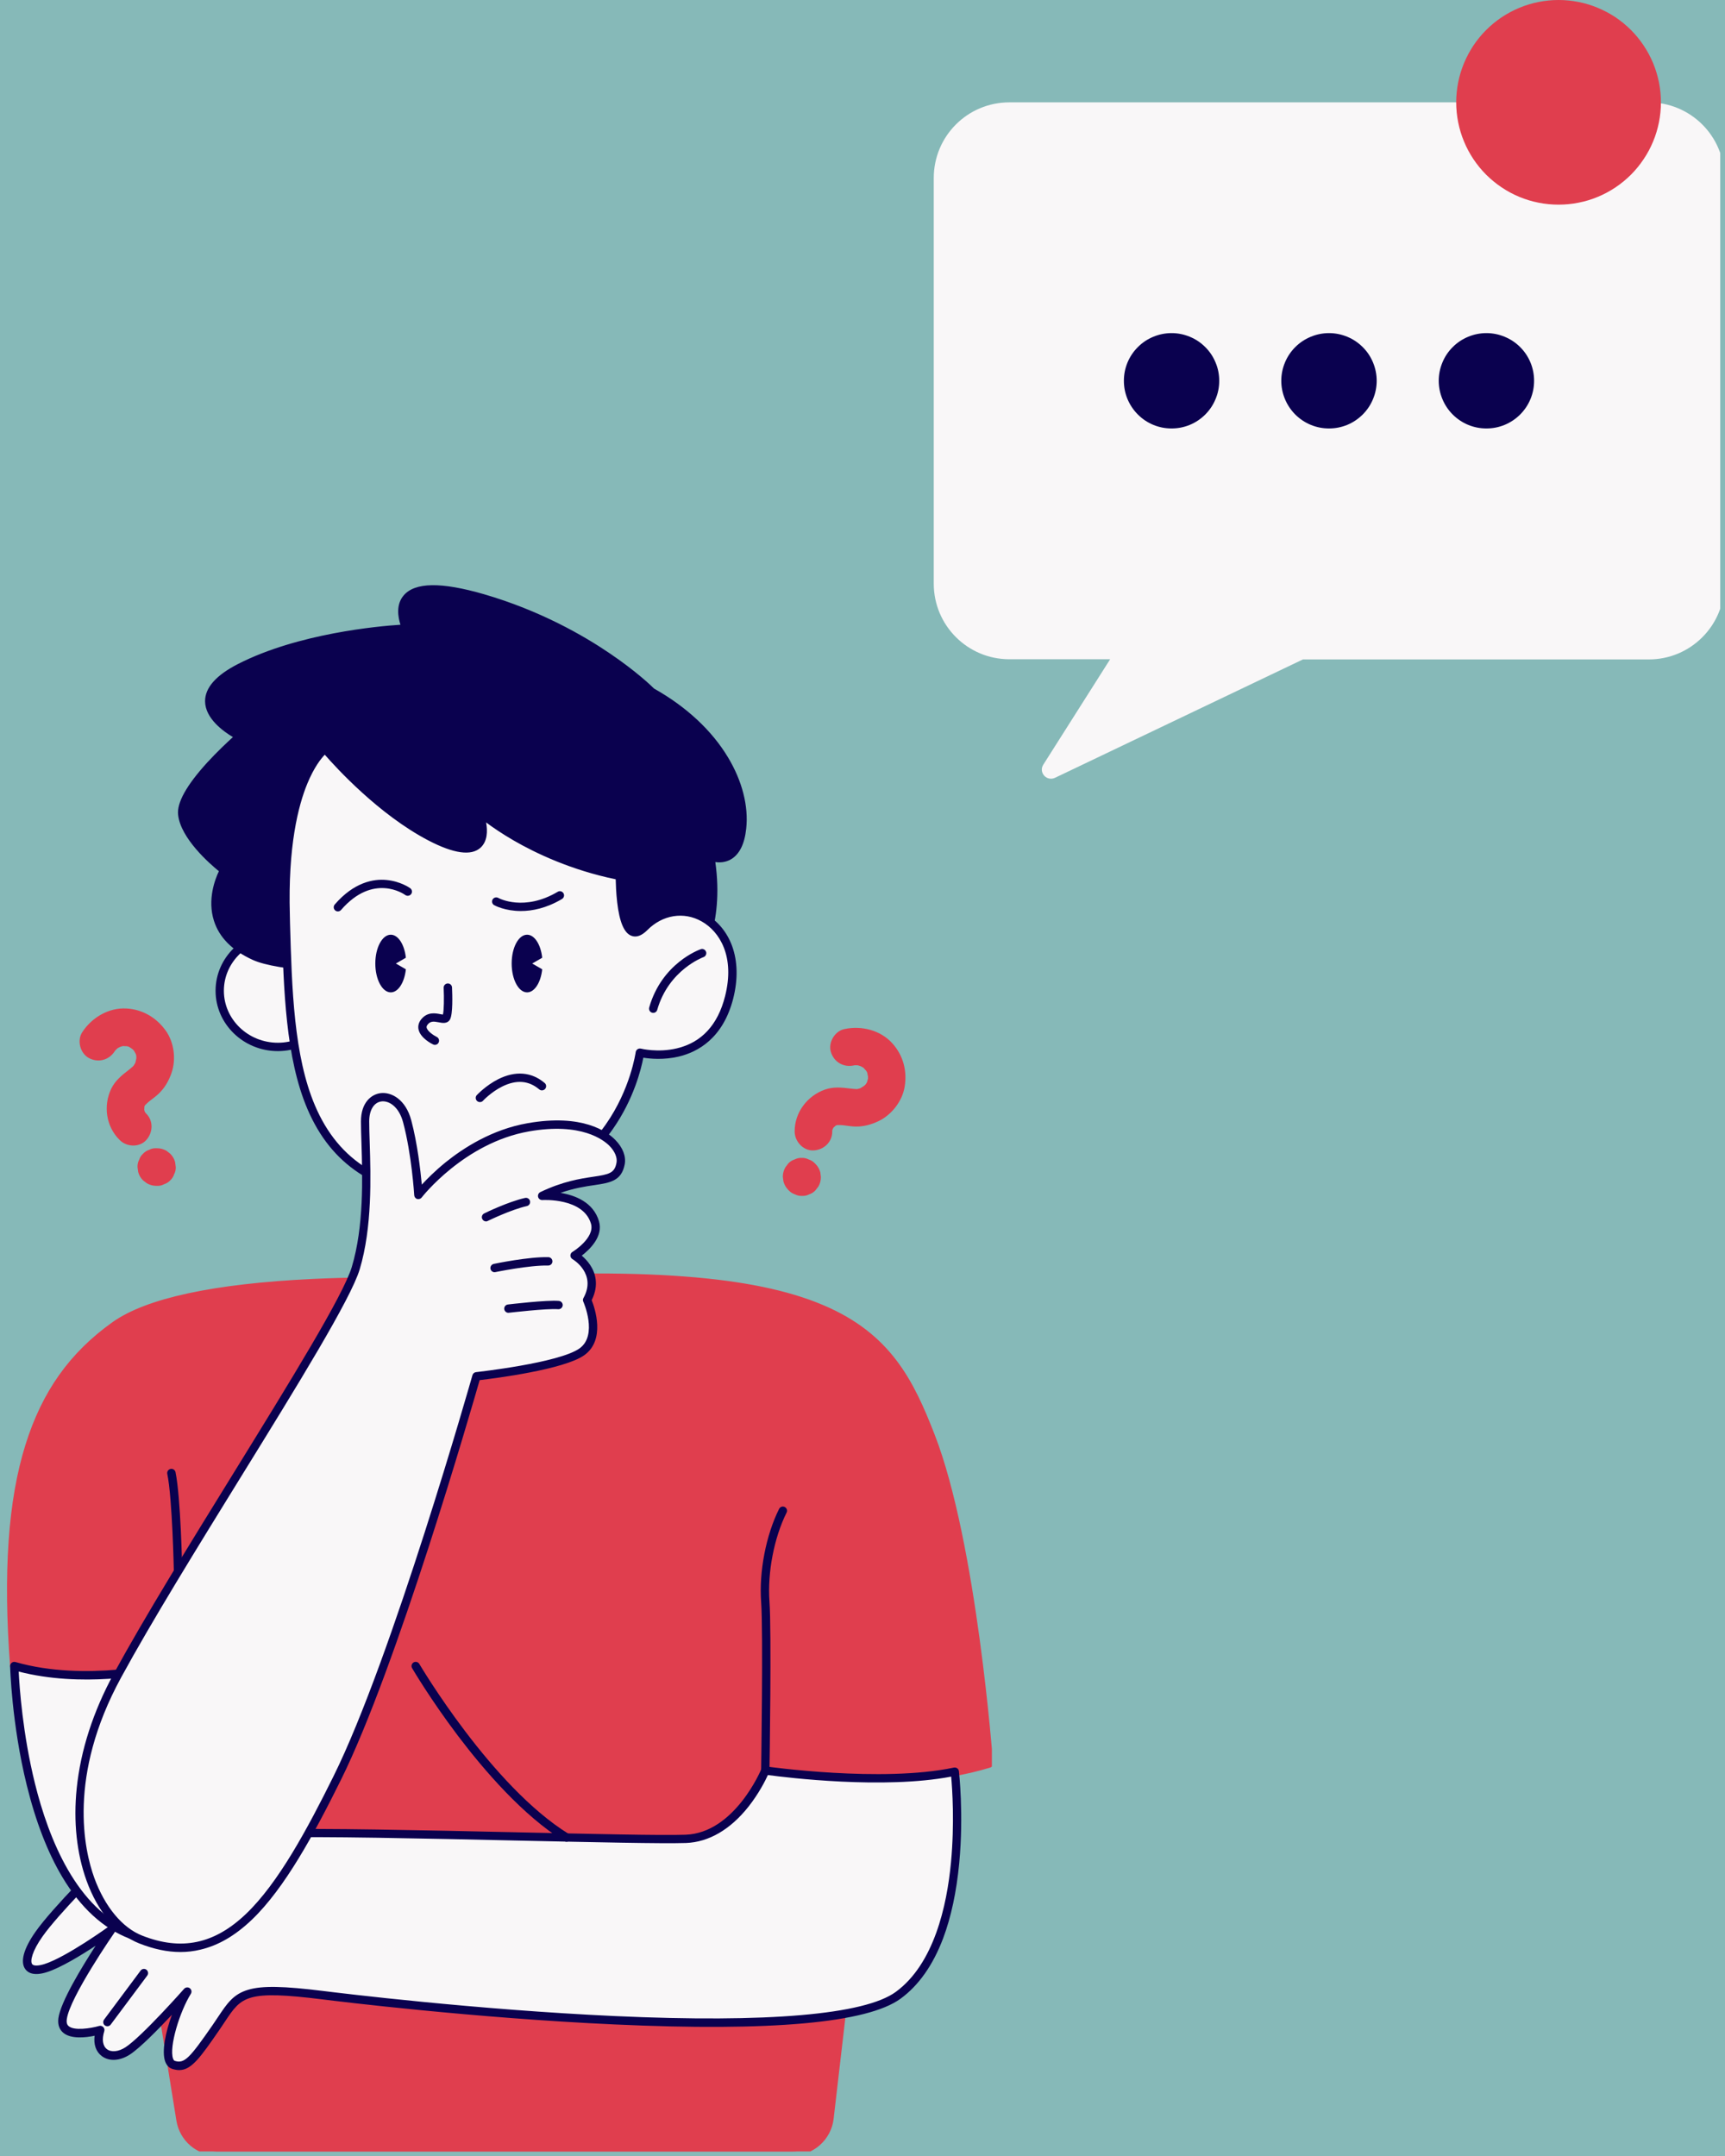 <svg xmlns="http://www.w3.org/2000/svg" xmlns:xlink="http://www.w3.org/1999/xlink" width="160" zoomAndPan="magnify" viewBox="0 0 120 150" height="200" preserveAspectRatio="xMidYMid meet" version="1.0"><defs><clipPath id="2c6ca0c05a"><path d="M 64.918 7 L 119.668 7 L 119.668 54.75 L 64.918 54.75 Z M 64.918 7 " clip-rule="nonzero"/></clipPath><clipPath id="fc5552da9c"><path d="M 0 88 L 69 88 L 69 149.684 L 0 149.684 Z M 0 88 " clip-rule="nonzero"/></clipPath></defs><rect x="-12" width="144" fill="#ffffff" y="-15" height="180" fill-opacity="1"/><rect x="-12" width="144" fill="#86b9b8" y="-15" height="180" fill-opacity="1"/><g clip-path="url(#2c6ca0c05a)"><path fill="#f9f7f8" d="M 114.684 7.121 L 70.219 7.121 C 67.301 7.121 64.957 9.48 64.957 12.383 L 64.957 40.605 C 64.957 43.52 67.316 45.867 70.219 45.867 L 77.227 45.867 L 72.578 53.199 C 72.234 53.742 72.809 54.387 73.395 54.113 L 90.637 45.879 L 114.699 45.879 C 117.613 45.879 119.961 43.52 119.961 40.617 L 119.961 12.383 C 119.961 9.465 117.602 7.121 114.684 7.121 Z M 114.684 7.121 " fill-opacity="1" fill-rule="nonzero"/></g><path fill="#0a014f" d="M 95.77 26.492 C 95.77 26.934 95.684 27.355 95.516 27.762 C 95.348 28.168 95.109 28.527 94.797 28.84 C 94.484 29.148 94.129 29.391 93.723 29.559 C 93.312 29.727 92.891 29.809 92.453 29.809 C 92.012 29.809 91.59 29.727 91.184 29.559 C 90.777 29.391 90.418 29.148 90.105 28.84 C 89.797 28.527 89.555 28.168 89.387 27.762 C 89.219 27.355 89.133 26.934 89.133 26.492 C 89.133 26.055 89.219 25.629 89.387 25.223 C 89.555 24.816 89.797 24.457 90.105 24.148 C 90.418 23.836 90.777 23.598 91.184 23.43 C 91.59 23.262 92.012 23.176 92.453 23.176 C 92.891 23.176 93.312 23.262 93.723 23.43 C 94.129 23.598 94.484 23.836 94.797 24.148 C 95.109 24.457 95.348 24.816 95.516 25.223 C 95.684 25.629 95.77 26.055 95.77 26.492 Z M 95.77 26.492 " fill-opacity="1" fill-rule="nonzero"/><path fill="#0a014f" d="M 106.719 26.492 C 106.719 26.934 106.637 27.355 106.469 27.762 C 106.301 28.168 106.059 28.527 105.75 28.84 C 105.438 29.148 105.078 29.391 104.672 29.559 C 104.266 29.727 103.844 29.809 103.402 29.809 C 102.965 29.809 102.539 29.727 102.133 29.559 C 101.727 29.391 101.367 29.148 101.059 28.84 C 100.746 28.527 100.508 28.168 100.34 27.762 C 100.172 27.355 100.086 26.934 100.086 26.492 C 100.086 26.055 100.172 25.629 100.34 25.223 C 100.508 24.816 100.746 24.457 101.059 24.148 C 101.367 23.836 101.727 23.598 102.133 23.43 C 102.539 23.262 102.965 23.176 103.402 23.176 C 103.844 23.176 104.266 23.262 104.672 23.43 C 105.078 23.598 105.438 23.836 105.75 24.148 C 106.059 24.457 106.301 24.816 106.469 25.223 C 106.637 25.629 106.719 26.055 106.719 26.492 Z M 106.719 26.492 " fill-opacity="1" fill-rule="nonzero"/><path fill="#0a014f" d="M 84.816 26.492 C 84.816 26.934 84.734 27.355 84.562 27.762 C 84.395 28.168 84.156 28.527 83.844 28.84 C 83.535 29.148 83.176 29.391 82.77 29.559 C 82.363 29.727 81.941 29.809 81.5 29.809 C 81.059 29.809 80.637 29.727 80.23 29.559 C 79.824 29.391 79.465 29.148 79.156 28.84 C 78.844 28.527 78.605 28.168 78.434 27.762 C 78.266 27.355 78.184 26.934 78.184 26.492 C 78.184 26.055 78.266 25.629 78.434 25.223 C 78.605 24.816 78.844 24.457 79.156 24.148 C 79.465 23.836 79.824 23.598 80.23 23.43 C 80.637 23.262 81.059 23.176 81.5 23.176 C 81.941 23.176 82.363 23.262 82.77 23.43 C 83.176 23.598 83.535 23.836 83.844 24.148 C 84.156 24.457 84.395 24.816 84.562 25.223 C 84.734 25.629 84.816 26.055 84.816 26.492 Z M 84.816 26.492 " fill-opacity="1" fill-rule="nonzero"/><path fill="#e03e4e" d="M 115.543 7.121 C 115.543 7.586 115.496 8.051 115.406 8.508 C 115.312 8.969 115.18 9.414 115 9.844 C 114.82 10.277 114.602 10.688 114.34 11.074 C 114.082 11.465 113.785 11.824 113.457 12.156 C 113.125 12.484 112.766 12.781 112.379 13.039 C 111.988 13.301 111.578 13.52 111.145 13.699 C 110.715 13.879 110.27 14.012 109.809 14.102 C 109.352 14.195 108.891 14.238 108.422 14.238 C 107.953 14.238 107.492 14.195 107.031 14.102 C 106.574 14.012 106.129 13.879 105.695 13.699 C 105.266 13.52 104.855 13.301 104.465 13.039 C 104.078 12.781 103.719 12.484 103.387 12.156 C 103.055 11.824 102.762 11.465 102.5 11.074 C 102.242 10.688 102.023 10.277 101.844 9.844 C 101.664 9.414 101.531 8.969 101.438 8.508 C 101.348 8.051 101.301 7.586 101.301 7.121 C 101.301 6.652 101.348 6.191 101.438 5.73 C 101.531 5.273 101.664 4.828 101.844 4.395 C 102.023 3.965 102.242 3.555 102.5 3.164 C 102.762 2.777 103.055 2.414 103.387 2.086 C 103.719 1.754 104.078 1.461 104.465 1.199 C 104.855 0.941 105.266 0.723 105.695 0.543 C 106.129 0.363 106.574 0.227 107.031 0.137 C 107.492 0.047 107.953 0 108.422 0 C 108.891 0 109.352 0.047 109.809 0.137 C 110.27 0.227 110.715 0.363 111.145 0.543 C 111.578 0.723 111.988 0.941 112.379 1.199 C 112.766 1.461 113.125 1.754 113.457 2.086 C 113.785 2.414 114.082 2.777 114.34 3.164 C 114.602 3.555 114.82 3.965 115 4.395 C 115.18 4.828 115.312 5.273 115.406 5.73 C 115.496 6.191 115.543 6.652 115.543 7.121 Z M 115.543 7.121 " fill-opacity="1" fill-rule="nonzero"/><g clip-path="url(#fc5552da9c)"><path fill="#e03e4e" d="M 31.379 89.266 C 31.379 89.266 13.539 88.285 8.004 92.219 C 2.469 96.156 0 102.715 0.992 115.91 C 0.992 115.91 4.434 117.449 11.676 115.91 L 10.031 131.824 L 12.555 147.48 C 12.762 148.75 13.859 149.684 15.145 149.684 L 55.102 149.684 C 56.43 149.684 57.551 148.688 57.703 147.367 L 59.078 135.516 L 53.238 123.184 C 53.238 123.184 62.125 124.746 68.789 122.691 C 68.789 122.691 67.703 107.5 64.742 99.895 C 61.785 92.289 58.527 87.453 31.379 89.266 Z M 31.379 89.266 " fill-opacity="1" fill-rule="nonzero"/><path fill="#e03e4e" d="M 55.102 149.977 L 15.145 149.977 C 13.707 149.977 12.496 148.949 12.27 147.531 L 9.742 131.875 C 9.738 131.848 9.738 131.824 9.738 131.797 L 11.344 116.277 C 4.359 117.684 1.012 116.242 0.871 116.18 C 0.773 116.141 0.711 116.043 0.703 115.938 C 0.211 109.418 0.562 104.371 1.773 100.512 C 2.93 96.812 4.855 94.102 7.832 91.984 C 10.176 90.32 14.859 89.309 21.75 88.98 C 26.695 88.746 31.059 88.961 31.375 88.98 C 38.027 88.539 43.348 88.48 47.652 88.812 C 51.684 89.117 54.824 89.766 57.246 90.793 C 61.965 92.781 63.555 96.047 65.016 99.801 C 67.957 107.359 69.07 122.527 69.082 122.68 C 69.094 122.816 69.008 122.938 68.879 122.977 C 65.395 124.051 61.312 124.133 58.504 124.012 C 56.344 123.914 54.582 123.691 53.734 123.566 L 59.34 135.402 C 59.363 135.453 59.375 135.504 59.367 135.562 L 57.992 147.41 C 57.824 148.867 56.578 149.977 55.102 149.977 Z M 10.32 131.816 L 12.84 147.434 C 13.023 148.57 13.988 149.395 15.145 149.395 L 55.102 149.395 C 56.285 149.395 57.277 148.508 57.414 147.336 L 58.781 135.57 L 52.973 123.312 C 52.926 123.215 52.938 123.102 53.004 123.012 C 53.066 122.926 53.176 122.883 53.281 122.902 C 53.371 122.918 61.98 124.398 68.48 122.484 C 68.328 120.547 67.18 106.977 64.469 100.008 C 63.008 96.258 61.535 93.234 57.02 91.324 C 52.18 89.281 44.035 88.719 31.398 89.566 C 31.387 89.566 31.375 89.566 31.363 89.566 C 31.188 89.555 13.566 88.633 8.176 92.465 C 2.445 96.539 0.379 103.496 1.27 115.715 C 2.02 115.977 5.418 116.949 11.617 115.633 C 11.707 115.617 11.801 115.641 11.871 115.703 C 11.938 115.762 11.973 115.859 11.965 115.949 Z M 10.32 131.816 " fill-opacity="1" fill-rule="nonzero"/></g><path fill="#f9f7f8" d="M 66.422 123.262 C 66.422 123.262 67.797 134.941 62.48 138.82 C 57.172 142.695 28.582 139.578 22.516 138.82 C 16.445 138.062 16.598 138.797 15.035 141.047 C 13.469 143.301 12.984 143.965 12.062 143.656 C 11.141 143.348 12.086 140.074 13.031 138.559 C 13.031 138.559 10.062 141.918 8.875 142.688 C 7.688 143.461 6.484 142.801 6.965 141.238 C 6.965 141.238 4.133 142.074 4.352 140.449 C 4.57 138.82 7.734 134.273 7.734 134.273 C 7.734 134.273 4.746 136.434 3.168 136.93 C 1.59 137.426 1.512 136.27 2.703 134.57 C 3.898 132.871 7.484 129.328 7.484 129.328 C 7.484 129.328 13.32 127.746 19.016 127.562 C 24.715 127.375 44.043 128.059 47.695 127.934 C 51.348 127.809 53.234 123.176 53.234 123.176 C 53.234 123.176 61.297 124.348 66.422 123.262 Z M 66.422 123.262 " fill-opacity="1" fill-rule="nonzero"/><path fill="#0a014f" d="M 12.469 144.023 C 12.312 144.023 12.152 143.992 11.973 143.938 C 11.816 143.883 11.613 143.754 11.492 143.43 C 11.238 142.73 11.516 141.379 11.961 140.172 C 10.996 141.199 9.734 142.488 9.035 142.941 C 8.34 143.391 7.59 143.434 7.078 143.047 C 6.676 142.742 6.504 142.242 6.582 141.633 C 5.973 141.762 4.926 141.883 4.391 141.418 C 4.199 141.254 3.992 140.949 4.062 140.414 C 4.219 139.273 5.688 136.863 6.652 135.371 C 5.633 136.043 4.211 136.91 3.254 137.211 C 2.355 137.496 1.945 137.254 1.762 137.004 C 1.391 136.5 1.641 135.578 2.465 134.406 C 3.66 132.699 7.137 129.27 7.281 129.125 C 7.312 129.09 7.359 129.062 7.41 129.051 C 7.465 129.035 13.34 127.461 19.008 127.277 C 22.164 127.176 29.516 127.336 36.008 127.48 C 41.18 127.594 46.059 127.707 47.688 127.648 C 51.109 127.531 52.949 123.117 52.965 123.074 C 53.012 122.949 53.141 122.875 53.273 122.895 C 53.355 122.906 61.344 124.039 66.359 122.977 C 66.438 122.965 66.523 122.977 66.59 123.027 C 66.66 123.078 66.699 123.148 66.707 123.23 C 66.711 123.258 67.051 126.219 66.73 129.613 C 66.539 131.617 66.164 133.379 65.609 134.855 C 64.902 136.723 63.906 138.137 62.648 139.055 C 60.34 140.742 53.652 141.348 42.762 140.848 C 33.035 140.406 23.523 139.242 22.473 139.109 C 17.121 138.441 16.809 138.906 15.652 140.645 C 15.531 140.828 15.41 141.012 15.27 141.215 C 13.949 143.125 13.328 144.023 12.469 144.023 Z M 13.031 138.27 C 13.09 138.27 13.152 138.289 13.203 138.328 C 13.328 138.418 13.355 138.586 13.277 138.715 C 12.5 139.957 11.75 142.418 12.039 143.227 C 12.086 143.355 12.141 143.375 12.156 143.379 C 12.832 143.602 13.203 143.176 14.797 140.879 C 14.934 140.684 15.059 140.496 15.176 140.316 C 15.789 139.398 16.227 138.738 17.266 138.434 C 18.23 138.145 19.715 138.172 22.555 138.527 C 23.605 138.66 33.098 139.824 42.801 140.266 C 53.398 140.746 60.148 140.168 62.316 138.582 C 64.969 136.641 65.871 132.609 66.156 129.562 C 66.41 126.863 66.246 124.445 66.168 123.605 C 61.473 124.5 54.738 123.672 53.418 123.496 C 53.238 123.891 52.789 124.781 52.074 125.688 C 50.805 127.293 49.297 128.168 47.715 128.223 C 46.07 128.277 41.402 128.172 36 128.055 C 29.52 127.91 22.176 127.746 19.035 127.848 C 13.777 128.02 8.336 129.406 7.645 129.586 C 7.188 130.039 4.035 133.188 2.953 134.734 C 2.238 135.746 2.082 136.441 2.238 136.652 C 2.336 136.785 2.66 136.781 3.086 136.648 C 4.602 136.172 7.543 134.051 7.57 134.031 C 7.684 133.949 7.844 133.961 7.949 134.059 C 8.051 134.156 8.066 134.316 7.98 134.43 C 7.949 134.477 4.855 138.941 4.648 140.477 C 4.605 140.777 4.699 140.898 4.777 140.965 C 5.16 141.293 6.277 141.129 6.895 140.953 C 6.996 140.922 7.105 140.953 7.18 141.027 C 7.258 141.105 7.285 141.215 7.254 141.316 C 7.074 141.891 7.145 142.344 7.438 142.566 C 7.742 142.801 8.25 142.746 8.73 142.434 C 9.867 141.695 12.793 138.387 12.82 138.355 C 12.871 138.305 12.949 138.27 13.031 138.27 Z M 13.031 138.27 " fill-opacity="1" fill-rule="nonzero"/><path fill="#0a014f" d="M 7.473 140.973 C 7.414 140.973 7.352 140.957 7.297 140.918 C 7.168 140.824 7.145 140.641 7.238 140.512 L 9.781 137.102 C 9.875 136.973 10.055 136.945 10.184 137.039 C 10.312 137.137 10.34 137.316 10.246 137.445 L 7.703 140.855 C 7.648 140.934 7.559 140.973 7.473 140.973 Z M 7.473 140.973 " fill-opacity="1" fill-rule="nonzero"/><path fill="#f9f7f8" d="M 23.367 68.93 C 23.367 69.188 23.34 69.441 23.289 69.691 C 23.238 69.945 23.16 70.188 23.059 70.426 C 22.957 70.664 22.836 70.891 22.688 71.102 C 22.539 71.316 22.371 71.512 22.184 71.695 C 21.996 71.875 21.793 72.039 21.57 72.18 C 21.352 72.324 21.117 72.445 20.875 72.543 C 20.629 72.641 20.375 72.715 20.117 72.766 C 19.855 72.816 19.594 72.84 19.328 72.84 C 19.062 72.84 18.801 72.816 18.539 72.766 C 18.277 72.715 18.027 72.641 17.781 72.543 C 17.535 72.445 17.305 72.324 17.082 72.18 C 16.863 72.039 16.66 71.875 16.473 71.695 C 16.285 71.512 16.117 71.316 15.969 71.102 C 15.82 70.891 15.695 70.664 15.594 70.426 C 15.492 70.188 15.418 69.945 15.363 69.691 C 15.312 69.441 15.289 69.188 15.289 68.93 C 15.289 68.672 15.312 68.418 15.363 68.168 C 15.418 67.914 15.492 67.672 15.594 67.434 C 15.695 67.195 15.82 66.969 15.969 66.758 C 16.117 66.543 16.285 66.344 16.473 66.164 C 16.66 65.98 16.863 65.82 17.082 65.676 C 17.305 65.535 17.535 65.414 17.781 65.316 C 18.027 65.219 18.277 65.145 18.539 65.094 C 18.801 65.043 19.062 65.02 19.328 65.02 C 19.594 65.02 19.855 65.043 20.117 65.094 C 20.375 65.145 20.629 65.219 20.875 65.316 C 21.117 65.414 21.352 65.535 21.57 65.676 C 21.793 65.82 21.996 65.98 22.184 66.164 C 22.371 66.344 22.539 66.543 22.688 66.758 C 22.836 66.969 22.957 67.195 23.059 67.434 C 23.16 67.672 23.238 67.914 23.289 68.168 C 23.34 68.418 23.367 68.672 23.367 68.93 Z M 23.367 68.93 " fill-opacity="1" fill-rule="nonzero"/><path fill="#0a014f" d="M 19.328 73.129 C 16.938 73.129 14.996 71.242 14.996 68.93 C 14.996 66.617 16.941 64.73 19.328 64.73 C 21.715 64.73 23.66 66.617 23.66 68.93 C 23.66 71.242 21.719 73.129 19.328 73.129 Z M 19.328 65.312 C 17.262 65.312 15.574 66.934 15.574 68.93 C 15.574 70.926 17.262 72.547 19.328 72.547 C 21.395 72.547 23.078 70.926 23.078 68.93 C 23.078 66.934 21.398 65.312 19.328 65.312 Z M 19.328 65.312 " fill-opacity="1" fill-rule="nonzero"/><path fill="#0a014f" d="M 45.32 48.137 C 45.32 48.137 41.051 43.793 33.59 41.621 C 26.133 39.445 28.273 43.727 28.273 43.727 C 28.273 43.727 21.531 43.977 16.703 46.441 C 11.875 48.906 16.703 51.223 16.703 51.223 C 16.703 51.223 12.477 54.844 12.676 56.652 C 12.879 58.465 15.594 60.527 15.594 60.527 C 15.594 60.527 13.281 64.504 17.707 66.512 C 22.133 68.523 48.398 66.867 48.398 66.867 C 48.398 66.867 50.207 64.25 49.402 59.57 C 49.402 59.57 51.312 60.426 51.617 57.609 C 51.922 54.801 50.141 50.836 45.32 48.137 Z M 45.32 48.137 " fill-opacity="1" fill-rule="nonzero"/><path fill="#0a014f" d="M 29.531 67.809 C 24.164 67.809 19.309 67.566 17.586 66.785 C 16.16 66.137 15.25 65.223 14.883 64.062 C 14.41 62.582 14.969 61.152 15.227 60.613 C 14.586 60.09 12.57 58.336 12.391 56.691 C 12.293 55.855 12.973 54.637 14.398 53.07 C 15.102 52.301 15.809 51.641 16.203 51.281 C 15.551 50.895 14.281 49.992 14.266 48.801 C 14.254 47.852 15.031 46.973 16.574 46.188 C 20.723 44.07 26.32 43.562 27.859 43.465 C 27.695 42.961 27.531 42.082 28.07 41.438 C 28.848 40.504 30.684 40.477 33.676 41.344 C 37.562 42.477 40.574 44.203 42.418 45.457 C 44.258 46.703 45.309 47.715 45.5 47.906 C 47.746 49.168 49.52 50.82 50.641 52.688 C 51.629 54.324 52.082 56.09 51.91 57.652 C 51.797 58.73 51.434 59.445 50.844 59.789 C 50.461 60.008 50.059 60.02 49.762 59.977 C 50.395 64.441 48.711 66.938 48.641 67.043 C 48.59 67.117 48.508 67.16 48.418 67.168 C 47.758 67.203 38.012 67.809 29.531 67.809 Z M 30.156 41.301 C 29.156 41.301 28.711 41.574 28.516 41.809 C 27.98 42.449 28.527 43.59 28.535 43.602 C 28.578 43.688 28.574 43.793 28.523 43.879 C 28.473 43.961 28.383 44.02 28.285 44.023 C 28.215 44.027 21.551 44.297 16.836 46.707 C 15.508 47.387 14.84 48.09 14.848 48.797 C 14.863 50.008 16.809 50.957 16.828 50.969 C 16.914 51.008 16.977 51.094 16.992 51.191 C 17.004 51.289 16.969 51.387 16.891 51.449 C 15.75 52.43 12.812 55.27 12.965 56.633 C 13.152 58.301 15.746 60.285 15.77 60.309 C 15.887 60.395 15.918 60.559 15.844 60.688 C 15.836 60.703 14.926 62.301 15.434 63.895 C 15.754 64.891 16.559 65.688 17.824 66.262 C 21.965 68.145 46.086 66.73 48.227 66.602 C 48.543 66.055 49.797 63.594 49.113 59.637 C 49.094 59.531 49.137 59.422 49.223 59.355 C 49.309 59.289 49.422 59.273 49.52 59.32 C 49.523 59.32 50.082 59.559 50.555 59.281 C 50.969 59.043 51.234 58.461 51.328 57.59 C 51.484 56.152 51.059 54.52 50.141 52.988 C 49.066 51.203 47.352 49.617 45.18 48.398 C 45.156 48.383 45.133 48.367 45.117 48.352 C 45.074 48.309 40.801 44.031 33.516 41.91 C 31.984 41.457 30.914 41.301 30.156 41.301 Z M 30.156 41.301 " fill-opacity="1" fill-rule="nonzero"/><path fill="#f9f7f8" d="M 44.82 64.516 C 47.461 61.832 52.02 64.289 50.723 69.387 C 49.426 74.488 44.516 73.238 44.516 73.238 C 44.516 73.238 43.152 83.629 31.668 83.188 C 20.184 82.754 20.148 73.176 19.875 63.688 C 19.602 54.203 22.625 52.086 22.625 52.086 C 22.625 52.086 25.996 56.148 29.93 58.207 C 33.863 60.262 33.91 57.98 33.285 56.414 C 33.285 56.414 36.953 59.723 43.121 60.934 C 43.121 60.938 43.074 66.258 44.82 64.516 Z M 44.82 64.516 " fill-opacity="1" fill-rule="nonzero"/><path fill="#0a014f" d="M 32.359 83.496 C 32.125 83.496 31.891 83.492 31.656 83.48 C 28.898 83.375 26.707 82.762 24.957 81.602 C 23.391 80.562 22.227 79.113 21.391 77.168 C 19.867 73.602 19.73 68.859 19.602 64.273 L 19.586 63.703 C 19.309 54.168 22.328 51.945 22.457 51.855 C 22.582 51.77 22.75 51.789 22.848 51.91 C 22.883 51.949 26.227 55.949 30.066 57.957 C 32.07 59.004 32.785 58.777 33.035 58.551 C 33.434 58.191 33.312 57.277 33.016 56.531 C 32.965 56.406 33.008 56.262 33.117 56.188 C 33.227 56.113 33.379 56.117 33.477 56.211 C 33.516 56.246 37.164 59.48 43.176 60.656 C 43.312 60.684 43.414 60.805 43.414 60.945 C 43.402 62.539 43.672 64.379 44.125 64.566 C 44.273 64.633 44.516 64.41 44.613 64.312 C 45.859 63.047 47.617 62.766 49.098 63.602 C 49.926 64.066 50.574 64.852 50.926 65.809 C 51.316 66.871 51.344 68.133 51.008 69.465 C 50.301 72.238 48.547 73.195 47.203 73.512 C 46.168 73.754 45.223 73.664 44.754 73.586 C 44.605 74.355 44.098 76.457 42.637 78.547 C 41.578 80.059 40.242 81.25 38.656 82.078 C 36.852 83.02 34.742 83.496 32.359 83.496 Z M 22.594 52.508 C 22.332 52.777 21.848 53.383 21.379 54.52 C 20.746 56.055 20.023 58.887 20.164 63.684 L 20.176 64.258 C 20.305 68.785 20.438 73.473 21.922 76.938 C 23.582 80.812 26.684 82.711 31.676 82.902 C 36.32 83.078 39.844 81.508 42.141 78.23 C 43.863 75.777 44.219 73.227 44.223 73.199 C 44.234 73.117 44.281 73.047 44.348 73 C 44.418 72.953 44.504 72.938 44.586 72.957 C 44.598 72.961 45.777 73.25 47.086 72.938 C 48.801 72.531 49.934 71.312 50.438 69.316 C 51.145 66.547 50.059 64.805 48.809 64.105 C 47.566 63.402 46.082 63.645 45.023 64.719 C 44.625 65.117 44.246 65.242 43.902 65.098 C 43.41 64.895 43.09 64.129 42.934 62.773 C 42.859 62.125 42.84 61.504 42.832 61.176 C 39.715 60.531 37.262 59.359 35.742 58.48 C 34.906 57.996 34.262 57.551 33.816 57.219 C 33.926 57.816 33.914 58.535 33.426 58.98 C 32.777 59.562 31.559 59.391 29.793 58.469 C 26.344 56.664 23.379 53.406 22.594 52.508 Z M 44.82 64.516 Z M 44.82 64.516 " fill-opacity="1" fill-rule="nonzero"/><path fill="#0a014f" d="M 45.441 70.469 C 45.414 70.469 45.387 70.465 45.363 70.457 C 45.207 70.414 45.121 70.254 45.16 70.098 C 46.039 67.012 48.637 66.078 48.746 66.039 C 48.898 65.984 49.062 66.066 49.117 66.219 C 49.172 66.367 49.09 66.535 48.938 66.59 C 48.918 66.598 46.516 67.473 45.719 70.262 C 45.684 70.387 45.566 70.469 45.441 70.469 Z M 45.441 70.469 " fill-opacity="1" fill-rule="nonzero"/><path fill="#0a014f" d="M 28.234 67.438 C 28.137 68.352 27.703 69.043 27.184 69.043 C 26.594 69.043 26.109 68.145 26.109 67.035 C 26.109 65.93 26.59 65.031 27.184 65.031 C 27.703 65.031 28.137 65.719 28.234 66.633 L 27.539 67.035 Z M 28.234 67.438 " fill-opacity="1" fill-rule="nonzero"/><path fill="#0a014f" d="M 37.719 67.438 C 37.621 68.352 37.188 69.043 36.668 69.043 C 36.074 69.043 35.594 68.145 35.594 67.035 C 35.594 65.93 36.07 65.031 36.668 65.031 C 37.188 65.031 37.621 65.719 37.719 66.633 L 37.023 67.035 Z M 37.719 67.438 " fill-opacity="1" fill-rule="nonzero"/><path fill="#0a014f" d="M 23.504 63.41 C 23.438 63.41 23.367 63.387 23.316 63.34 C 23.191 63.23 23.184 63.051 23.285 62.93 C 24.633 61.371 25.988 61.137 26.883 61.223 C 27.859 61.312 28.512 61.777 28.539 61.797 C 28.668 61.895 28.699 62.074 28.602 62.203 C 28.508 62.332 28.324 62.363 28.195 62.27 C 28.105 62.203 25.969 60.715 23.723 63.312 C 23.668 63.375 23.586 63.41 23.504 63.41 Z M 23.504 63.41 " fill-opacity="1" fill-rule="nonzero"/><path fill="#0a014f" d="M 36.234 63.383 C 35.133 63.383 34.43 63.004 34.379 62.977 C 34.238 62.898 34.191 62.723 34.266 62.582 C 34.348 62.441 34.52 62.395 34.66 62.469 C 34.734 62.512 36.465 63.426 38.801 62.043 C 38.938 61.961 39.113 62.008 39.199 62.148 C 39.281 62.285 39.234 62.461 39.094 62.547 C 38.008 63.191 37.02 63.383 36.234 63.383 Z M 36.234 63.383 " fill-opacity="1" fill-rule="nonzero"/><path fill="#0a014f" d="M 30.258 72.695 C 30.215 72.695 30.172 72.688 30.133 72.668 C 30.039 72.625 29.254 72.23 29.117 71.633 C 29.062 71.387 29.125 71.141 29.297 70.922 C 29.734 70.379 30.297 70.492 30.637 70.559 C 30.691 70.566 30.766 70.582 30.812 70.586 C 30.883 70.316 30.898 69.449 30.863 68.727 C 30.855 68.566 30.98 68.43 31.141 68.422 C 31.301 68.414 31.438 68.539 31.445 68.699 C 31.469 69.242 31.508 70.547 31.309 70.918 C 31.133 71.246 30.766 71.176 30.523 71.125 C 30.172 71.059 29.949 71.031 29.75 71.281 C 29.668 71.383 29.668 71.453 29.68 71.5 C 29.738 71.754 30.172 72.039 30.379 72.141 C 30.523 72.207 30.582 72.383 30.516 72.527 C 30.469 72.637 30.363 72.695 30.258 72.695 Z M 30.258 72.695 " fill-opacity="1" fill-rule="nonzero"/><path fill="#0a014f" d="M 33.387 76.676 C 33.312 76.676 33.246 76.648 33.188 76.602 C 33.07 76.488 33.062 76.309 33.168 76.191 C 33.195 76.164 33.797 75.52 34.66 75.082 C 35.855 74.484 36.977 74.574 37.891 75.348 C 38.012 75.449 38.027 75.637 37.922 75.758 C 37.82 75.879 37.633 75.895 37.512 75.793 C 36.781 75.172 35.918 75.105 34.934 75.594 C 34.16 75.98 33.602 76.578 33.598 76.586 C 33.547 76.645 33.465 76.676 33.387 76.676 Z M 33.387 76.676 " fill-opacity="1" fill-rule="nonzero"/><path fill="#f9f7f8" d="M 0.992 115.91 C 0.992 115.91 1.355 131.613 9.125 134.605 C 16.891 137.598 11.676 115.91 11.676 115.91 C 11.676 115.91 6.016 117.352 0.992 115.91 Z M 0.992 115.91 " fill-opacity="1" fill-rule="nonzero"/><path fill="#0a014f" d="M 10.473 135.184 C 10.031 135.184 9.543 135.078 9.016 134.879 C 7.18 134.172 5.602 132.723 4.324 130.574 C 3.312 128.875 2.484 126.734 1.863 124.207 C 0.805 119.926 0.707 115.961 0.703 115.918 C 0.699 115.828 0.742 115.738 0.816 115.684 C 0.887 115.625 0.984 115.609 1.074 115.633 C 5.961 117.039 11.547 115.645 11.605 115.629 C 11.68 115.613 11.758 115.621 11.824 115.664 C 11.891 115.707 11.938 115.77 11.957 115.848 C 11.965 115.883 12.895 119.762 13.379 123.965 C 14.043 129.68 13.605 133.254 12.086 134.59 C 11.637 134.98 11.098 135.184 10.473 135.184 Z M 1.301 116.297 C 1.355 117.395 1.578 120.633 2.43 124.078 C 3.383 127.93 5.336 132.836 9.23 134.336 C 10.289 134.746 11.102 134.68 11.707 134.148 C 13.059 132.965 13.438 129.469 12.805 124.027 C 12.395 120.512 11.676 117.223 11.457 116.266 C 10.262 116.531 5.645 117.418 1.301 116.297 Z M 1.301 116.297 " fill-opacity="1" fill-rule="nonzero"/><path fill="#0a014f" d="M 53.238 123.477 C 53.238 123.477 53.234 123.477 53.234 123.477 C 53.074 123.473 52.945 123.344 52.949 123.18 C 52.949 123.086 53.098 113.488 52.949 111.465 C 52.793 109.352 53.285 106.809 54.199 104.977 C 54.273 104.832 54.449 104.773 54.59 104.848 C 54.734 104.918 54.793 105.094 54.719 105.238 C 53.848 106.98 53.383 109.41 53.527 111.422 C 53.68 113.473 53.535 122.797 53.527 123.191 C 53.527 123.348 53.395 123.477 53.238 123.477 Z M 53.238 123.477 " fill-opacity="1" fill-rule="nonzero"/><path fill="#0a014f" d="M 39.41 128.137 C 39.355 128.137 39.305 128.121 39.258 128.098 C 36.387 126.328 33.66 123.145 31.875 120.789 C 29.949 118.246 28.68 116.082 28.668 116.059 C 28.586 115.918 28.633 115.746 28.77 115.66 C 28.91 115.582 29.086 115.625 29.168 115.762 C 29.219 115.848 34.207 124.293 39.566 127.594 C 39.703 127.68 39.742 127.855 39.66 127.992 C 39.605 128.09 39.508 128.137 39.41 128.137 Z M 39.41 128.137 " fill-opacity="1" fill-rule="nonzero"/><path fill="#0a014f" d="M 12.387 109.621 C 12.227 109.621 12.098 109.496 12.094 109.336 C 12.094 109.289 11.988 104.227 11.637 102.543 C 11.605 102.387 11.707 102.23 11.867 102.199 C 12.02 102.164 12.176 102.266 12.211 102.426 C 12.57 104.16 12.676 109.117 12.676 109.324 C 12.68 109.484 12.551 109.617 12.395 109.621 C 12.391 109.621 12.387 109.621 12.387 109.621 Z M 12.387 109.621 " fill-opacity="1" fill-rule="nonzero"/><path fill="#f9f7f8" d="M 9.777 134.934 C 6.031 133.453 3.27 125.578 8.172 116.574 C 13.07 107.574 23.68 91.797 24.75 88.23 C 25.816 84.664 25.402 80.242 25.402 78.02 C 25.402 75.797 27.727 75.75 28.332 78.02 C 28.938 80.285 29.109 83.141 29.109 83.141 C 29.109 83.141 32.094 79.25 36.754 78.434 C 41.422 77.613 43.414 79.715 43.176 80.953 C 42.844 82.688 41.105 81.578 37.719 83.203 C 37.719 83.203 40.785 83 41.395 85.047 C 41.758 86.277 39.977 87.352 39.977 87.352 C 39.977 87.352 41.922 88.492 40.848 90.445 C 40.848 90.445 41.988 92.973 40.492 94.051 C 38.992 95.129 33.152 95.758 33.152 95.758 C 33.152 95.758 27.609 115.363 23.461 123.723 C 19.316 132.074 15.809 137.324 9.777 134.934 Z M 9.777 134.934 " fill-opacity="1" fill-rule="nonzero"/><path fill="#0a014f" d="M 12.555 135.809 C 11.637 135.809 10.684 135.605 9.668 135.203 C 8.133 134.598 6.801 133.004 6.02 130.844 C 5.336 128.953 5.098 126.734 5.336 124.422 C 5.609 121.77 6.48 119.078 7.918 116.434 C 10.043 112.535 13.199 107.422 16.254 102.477 C 20.172 96.129 23.875 90.137 24.473 88.148 C 25.32 85.316 25.219 81.98 25.145 79.543 C 25.125 78.961 25.109 78.453 25.109 78.02 C 25.109 76.699 25.836 76.137 26.465 76.055 C 27.23 75.953 28.227 76.5 28.609 77.941 C 29.039 79.555 29.25 81.426 29.344 82.418 C 29.703 82.027 30.262 81.465 30.996 80.867 C 32.238 79.867 34.227 78.578 36.703 78.145 C 40.52 77.473 42.242 78.73 42.805 79.309 C 43.328 79.84 43.562 80.457 43.457 81.012 C 43.234 82.168 42.441 82.289 41.344 82.453 C 40.727 82.543 39.941 82.66 38.992 82.992 C 39.996 83.156 41.273 83.633 41.668 84.965 C 41.98 86.027 41.016 86.938 40.469 87.359 C 40.648 87.512 40.867 87.727 41.051 88.004 C 41.402 88.535 41.699 89.379 41.16 90.457 C 41.387 91.027 42.129 93.219 40.652 94.281 C 39.246 95.285 34.418 95.898 33.367 96.02 C 32.781 98.055 27.605 116 23.711 123.844 C 21.855 127.59 19.816 131.363 17.52 133.562 C 16.355 134.672 15.184 135.355 13.934 135.645 C 13.484 135.754 13.027 135.809 12.555 135.809 Z M 9.883 134.664 C 12.613 135.742 14.914 135.262 17.125 133.145 C 19.359 131.004 21.363 127.289 23.195 123.59 C 27.281 115.355 32.809 95.871 32.867 95.672 C 32.902 95.559 32.996 95.477 33.113 95.465 C 33.168 95.457 38.895 94.828 40.316 93.812 C 41.602 92.891 40.59 90.586 40.578 90.562 C 40.539 90.48 40.543 90.387 40.59 90.305 C 41.512 88.629 39.895 87.641 39.824 87.602 C 39.734 87.547 39.68 87.453 39.68 87.352 C 39.68 87.246 39.734 87.152 39.82 87.102 C 39.836 87.094 41.406 86.125 41.109 85.129 C 40.574 83.328 37.762 83.488 37.734 83.492 C 37.594 83.5 37.469 83.41 37.434 83.277 C 37.398 83.141 37.465 83 37.59 82.938 C 39.152 82.188 40.371 82.004 41.262 81.871 C 42.387 81.707 42.754 81.613 42.887 80.898 C 42.957 80.543 42.77 80.098 42.391 79.715 C 42 79.32 40.445 78.074 36.801 78.715 C 32.297 79.508 29.363 83.277 29.336 83.312 C 29.262 83.41 29.133 83.449 29.02 83.418 C 28.902 83.383 28.824 83.277 28.816 83.156 C 28.816 83.129 28.637 80.305 28.043 78.09 C 27.754 76.992 27.055 76.562 26.535 76.629 C 26.012 76.699 25.684 77.23 25.684 78.02 C 25.684 78.445 25.699 78.945 25.719 79.523 C 25.793 81.863 25.898 85.395 25.023 88.312 C 24.402 90.375 20.684 96.402 16.742 102.781 C 13.691 107.723 10.539 112.828 8.422 116.715 C 4.676 123.59 5.871 128.75 6.559 130.648 C 7.289 132.652 8.5 134.117 9.883 134.664 Z M 9.883 134.664 " fill-opacity="1" fill-rule="nonzero"/><path fill="#0a014f" d="M 34.406 88.512 C 34.27 88.512 34.152 88.418 34.121 88.281 C 34.086 88.125 34.191 87.969 34.348 87.934 C 34.445 87.914 36.777 87.43 38.148 87.465 C 38.305 87.469 38.434 87.602 38.43 87.766 C 38.426 87.922 38.293 88.051 38.133 88.047 C 36.832 88.016 34.484 88.5 34.465 88.504 C 34.445 88.508 34.426 88.512 34.406 88.512 Z M 34.406 88.512 " fill-opacity="1" fill-rule="nonzero"/><path fill="#0a014f" d="M 35.367 91.336 C 35.223 91.336 35.098 91.227 35.078 91.078 C 35.059 90.922 35.172 90.777 35.332 90.758 C 35.441 90.746 38.039 90.434 38.879 90.508 C 39.039 90.523 39.156 90.664 39.145 90.82 C 39.129 90.98 38.988 91.098 38.828 91.086 C 38.051 91.02 35.43 91.332 35.402 91.332 C 35.391 91.336 35.379 91.336 35.367 91.336 Z M 35.367 91.336 " fill-opacity="1" fill-rule="nonzero"/><path fill="#f9f7f8" d="M 33.809 84.688 C 33.809 84.688 35.438 83.887 36.586 83.633 " fill-opacity="1" fill-rule="nonzero"/><path fill="#0a014f" d="M 33.812 84.977 C 33.703 84.977 33.598 84.914 33.551 84.812 C 33.477 84.668 33.539 84.492 33.684 84.422 C 33.75 84.387 35.355 83.605 36.527 83.344 C 36.684 83.309 36.84 83.41 36.871 83.566 C 36.906 83.719 36.809 83.875 36.652 83.91 C 35.547 84.156 33.957 84.934 33.938 84.941 C 33.895 84.969 33.852 84.977 33.812 84.977 Z M 33.812 84.977 " fill-opacity="1" fill-rule="nonzero"/><path fill="#e03e4e" d="M 56.586 80.039 C 57.293 80.012 57.898 79.465 57.895 78.73 C 57.895 78.711 57.895 78.684 57.895 78.66 C 57.902 78.629 57.91 78.602 57.918 78.574 C 57.938 78.539 57.957 78.492 57.969 78.473 C 57.973 78.465 57.977 78.461 57.98 78.453 C 58.02 78.418 58.078 78.371 58.125 78.32 C 58.129 78.316 58.141 78.312 58.148 78.309 C 58.148 78.309 58.168 78.301 58.188 78.293 C 58.211 78.289 58.234 78.281 58.258 78.273 C 58.348 78.281 58.438 78.273 58.527 78.277 C 58.578 78.281 58.625 78.285 58.668 78.289 C 58.68 78.289 58.691 78.289 58.699 78.293 C 58.973 78.324 59.246 78.375 59.523 78.379 C 60.086 78.387 60.621 78.238 61.125 77.996 C 62.035 77.555 62.77 76.609 62.934 75.605 C 63.113 74.508 62.836 73.43 62.078 72.59 C 61.25 71.668 59.922 71.34 58.734 71.598 C 58.062 71.742 57.602 72.535 57.801 73.191 C 58.016 73.895 58.684 74.281 59.398 74.125 C 59.414 74.121 59.434 74.117 59.445 74.117 C 59.457 74.117 59.469 74.117 59.488 74.113 C 59.547 74.113 59.602 74.113 59.66 74.117 C 59.672 74.117 59.68 74.117 59.688 74.121 C 59.75 74.141 59.832 74.164 59.875 74.18 C 59.91 74.199 59.949 74.215 59.98 74.238 C 60.012 74.254 60.043 74.273 60.074 74.293 C 60.117 74.344 60.199 74.441 60.25 74.488 C 60.266 74.516 60.285 74.543 60.301 74.574 C 60.309 74.59 60.316 74.605 60.324 74.621 C 60.328 74.629 60.328 74.633 60.332 74.637 C 60.336 74.66 60.359 74.816 60.383 74.898 C 60.383 74.945 60.383 74.992 60.383 75.031 C 60.383 75.035 60.383 75.039 60.383 75.047 C 60.367 75.102 60.324 75.234 60.309 75.301 C 60.289 75.336 60.27 75.371 60.246 75.406 C 60.242 75.414 60.234 75.422 60.23 75.426 C 60.223 75.438 60.215 75.449 60.203 75.461 C 60.176 75.492 60.145 75.52 60.113 75.547 C 60.039 75.586 59.895 75.688 59.867 75.703 C 59.863 75.703 59.863 75.707 59.859 75.707 C 59.836 75.715 59.812 75.723 59.789 75.73 C 59.734 75.746 59.68 75.762 59.625 75.77 C 59.613 75.773 59.602 75.773 59.594 75.773 C 59.496 75.77 59.359 75.754 59.336 75.754 C 59.277 75.75 59.215 75.742 59.16 75.734 C 58.562 75.66 57.977 75.598 57.391 75.805 C 56.156 76.238 55.27 77.402 55.281 78.73 C 55.285 79.418 55.879 80.07 56.586 80.039 Z M 56.586 80.039 " fill-opacity="1" fill-rule="nonzero"/><path fill="#e03e4e" d="M 56.723 82.82 C 56.797 82.727 56.863 82.637 56.938 82.539 C 57.051 82.34 57.105 82.125 57.105 81.895 C 57.09 81.785 57.078 81.676 57.066 81.566 C 57.004 81.336 56.891 81.141 56.723 80.973 L 56.691 80.941 C 56.57 80.812 56.422 80.719 56.258 80.668 C 56.105 80.59 55.941 80.551 55.766 80.559 C 55.594 80.551 55.43 80.59 55.277 80.668 C 55.109 80.719 54.965 80.812 54.84 80.941 C 54.77 81.039 54.703 81.129 54.629 81.223 C 54.516 81.426 54.457 81.641 54.457 81.867 C 54.473 81.98 54.484 82.09 54.5 82.199 C 54.562 82.426 54.676 82.625 54.84 82.789 L 54.871 82.82 C 54.992 82.953 55.141 83.043 55.309 83.098 C 55.461 83.176 55.625 83.211 55.797 83.203 C 55.973 83.211 56.137 83.176 56.285 83.098 C 56.453 83.043 56.598 82.953 56.723 82.82 Z M 56.723 82.82 " fill-opacity="1" fill-rule="nonzero"/><path fill="#e03e4e" d="M 10.168 79.324 C 10.645 78.805 10.688 77.988 10.168 77.473 C 10.152 77.457 10.133 77.438 10.117 77.418 C 10.102 77.395 10.086 77.367 10.07 77.34 C 10.059 77.301 10.043 77.262 10.039 77.234 C 10.039 77.227 10.035 77.219 10.035 77.211 C 10.039 77.152 10.047 77.078 10.043 77.012 C 10.047 77.004 10.047 76.996 10.047 76.984 C 10.047 76.984 10.055 76.965 10.062 76.945 C 10.074 76.926 10.086 76.902 10.098 76.883 C 10.168 76.828 10.227 76.754 10.297 76.695 C 10.328 76.664 10.367 76.633 10.406 76.605 C 10.414 76.598 10.422 76.59 10.43 76.586 C 10.645 76.418 10.875 76.254 11.07 76.062 C 11.473 75.668 11.746 75.184 11.93 74.656 C 12.262 73.703 12.117 72.516 11.52 71.691 C 10.867 70.789 9.91 70.223 8.785 70.164 C 7.547 70.098 6.371 70.805 5.715 71.824 C 5.344 72.402 5.582 73.293 6.188 73.613 C 6.836 73.957 7.578 73.758 7.977 73.145 C 7.984 73.129 7.996 73.117 8.004 73.102 C 8.012 73.094 8.02 73.082 8.031 73.07 C 8.07 73.031 8.109 72.992 8.152 72.953 C 8.16 72.945 8.168 72.941 8.172 72.934 C 8.23 72.902 8.305 72.863 8.344 72.84 C 8.383 72.828 8.422 72.812 8.461 72.801 C 8.492 72.793 8.527 72.789 8.566 72.777 C 8.629 72.781 8.758 72.793 8.828 72.789 C 8.859 72.797 8.891 72.801 8.922 72.812 C 8.938 72.816 8.953 72.824 8.969 72.828 C 8.977 72.832 8.98 72.836 8.988 72.84 C 9.004 72.852 9.133 72.941 9.211 72.988 C 9.246 73.02 9.273 73.051 9.305 73.082 C 9.309 73.086 9.312 73.09 9.316 73.09 C 9.344 73.141 9.406 73.266 9.445 73.324 C 9.457 73.363 9.469 73.402 9.477 73.441 C 9.48 73.453 9.48 73.457 9.48 73.465 C 9.48 73.48 9.48 73.496 9.484 73.512 C 9.484 73.555 9.484 73.59 9.484 73.633 C 9.461 73.719 9.43 73.887 9.422 73.918 C 9.422 73.922 9.422 73.922 9.418 73.926 C 9.406 73.949 9.395 73.973 9.387 73.992 C 9.359 74.043 9.328 74.094 9.297 74.137 C 9.289 74.148 9.285 74.156 9.277 74.164 C 9.207 74.234 9.102 74.316 9.082 74.336 C 9.035 74.375 8.992 74.41 8.941 74.449 C 8.465 74.816 8.008 75.188 7.738 75.746 C 7.172 76.93 7.375 78.379 8.32 79.309 C 8.805 79.805 9.688 79.848 10.168 79.324 Z M 10.168 79.324 " fill-opacity="1" fill-rule="nonzero"/><path fill="#e03e4e" d="M 12.227 81.195 C 12.211 81.074 12.195 80.961 12.18 80.844 C 12.121 80.625 12.008 80.43 11.844 80.27 C 11.758 80.199 11.664 80.133 11.578 80.062 C 11.371 79.945 11.152 79.887 10.918 79.887 L 10.875 79.887 C 10.699 79.879 10.527 79.914 10.371 80 C 10.207 80.051 10.066 80.145 9.949 80.27 C 9.82 80.387 9.734 80.527 9.68 80.688 C 9.598 80.844 9.562 81.012 9.566 81.195 C 9.582 81.312 9.598 81.426 9.613 81.543 C 9.672 81.762 9.785 81.957 9.949 82.121 C 10.039 82.188 10.129 82.258 10.215 82.324 C 10.422 82.441 10.641 82.504 10.875 82.504 L 10.918 82.504 C 11.098 82.512 11.266 82.473 11.422 82.387 C 11.586 82.336 11.727 82.246 11.844 82.121 C 11.973 82 12.059 81.863 12.113 81.699 C 12.195 81.543 12.234 81.375 12.227 81.195 Z M 12.227 81.195 " fill-opacity="1" fill-rule="nonzero"/></svg>